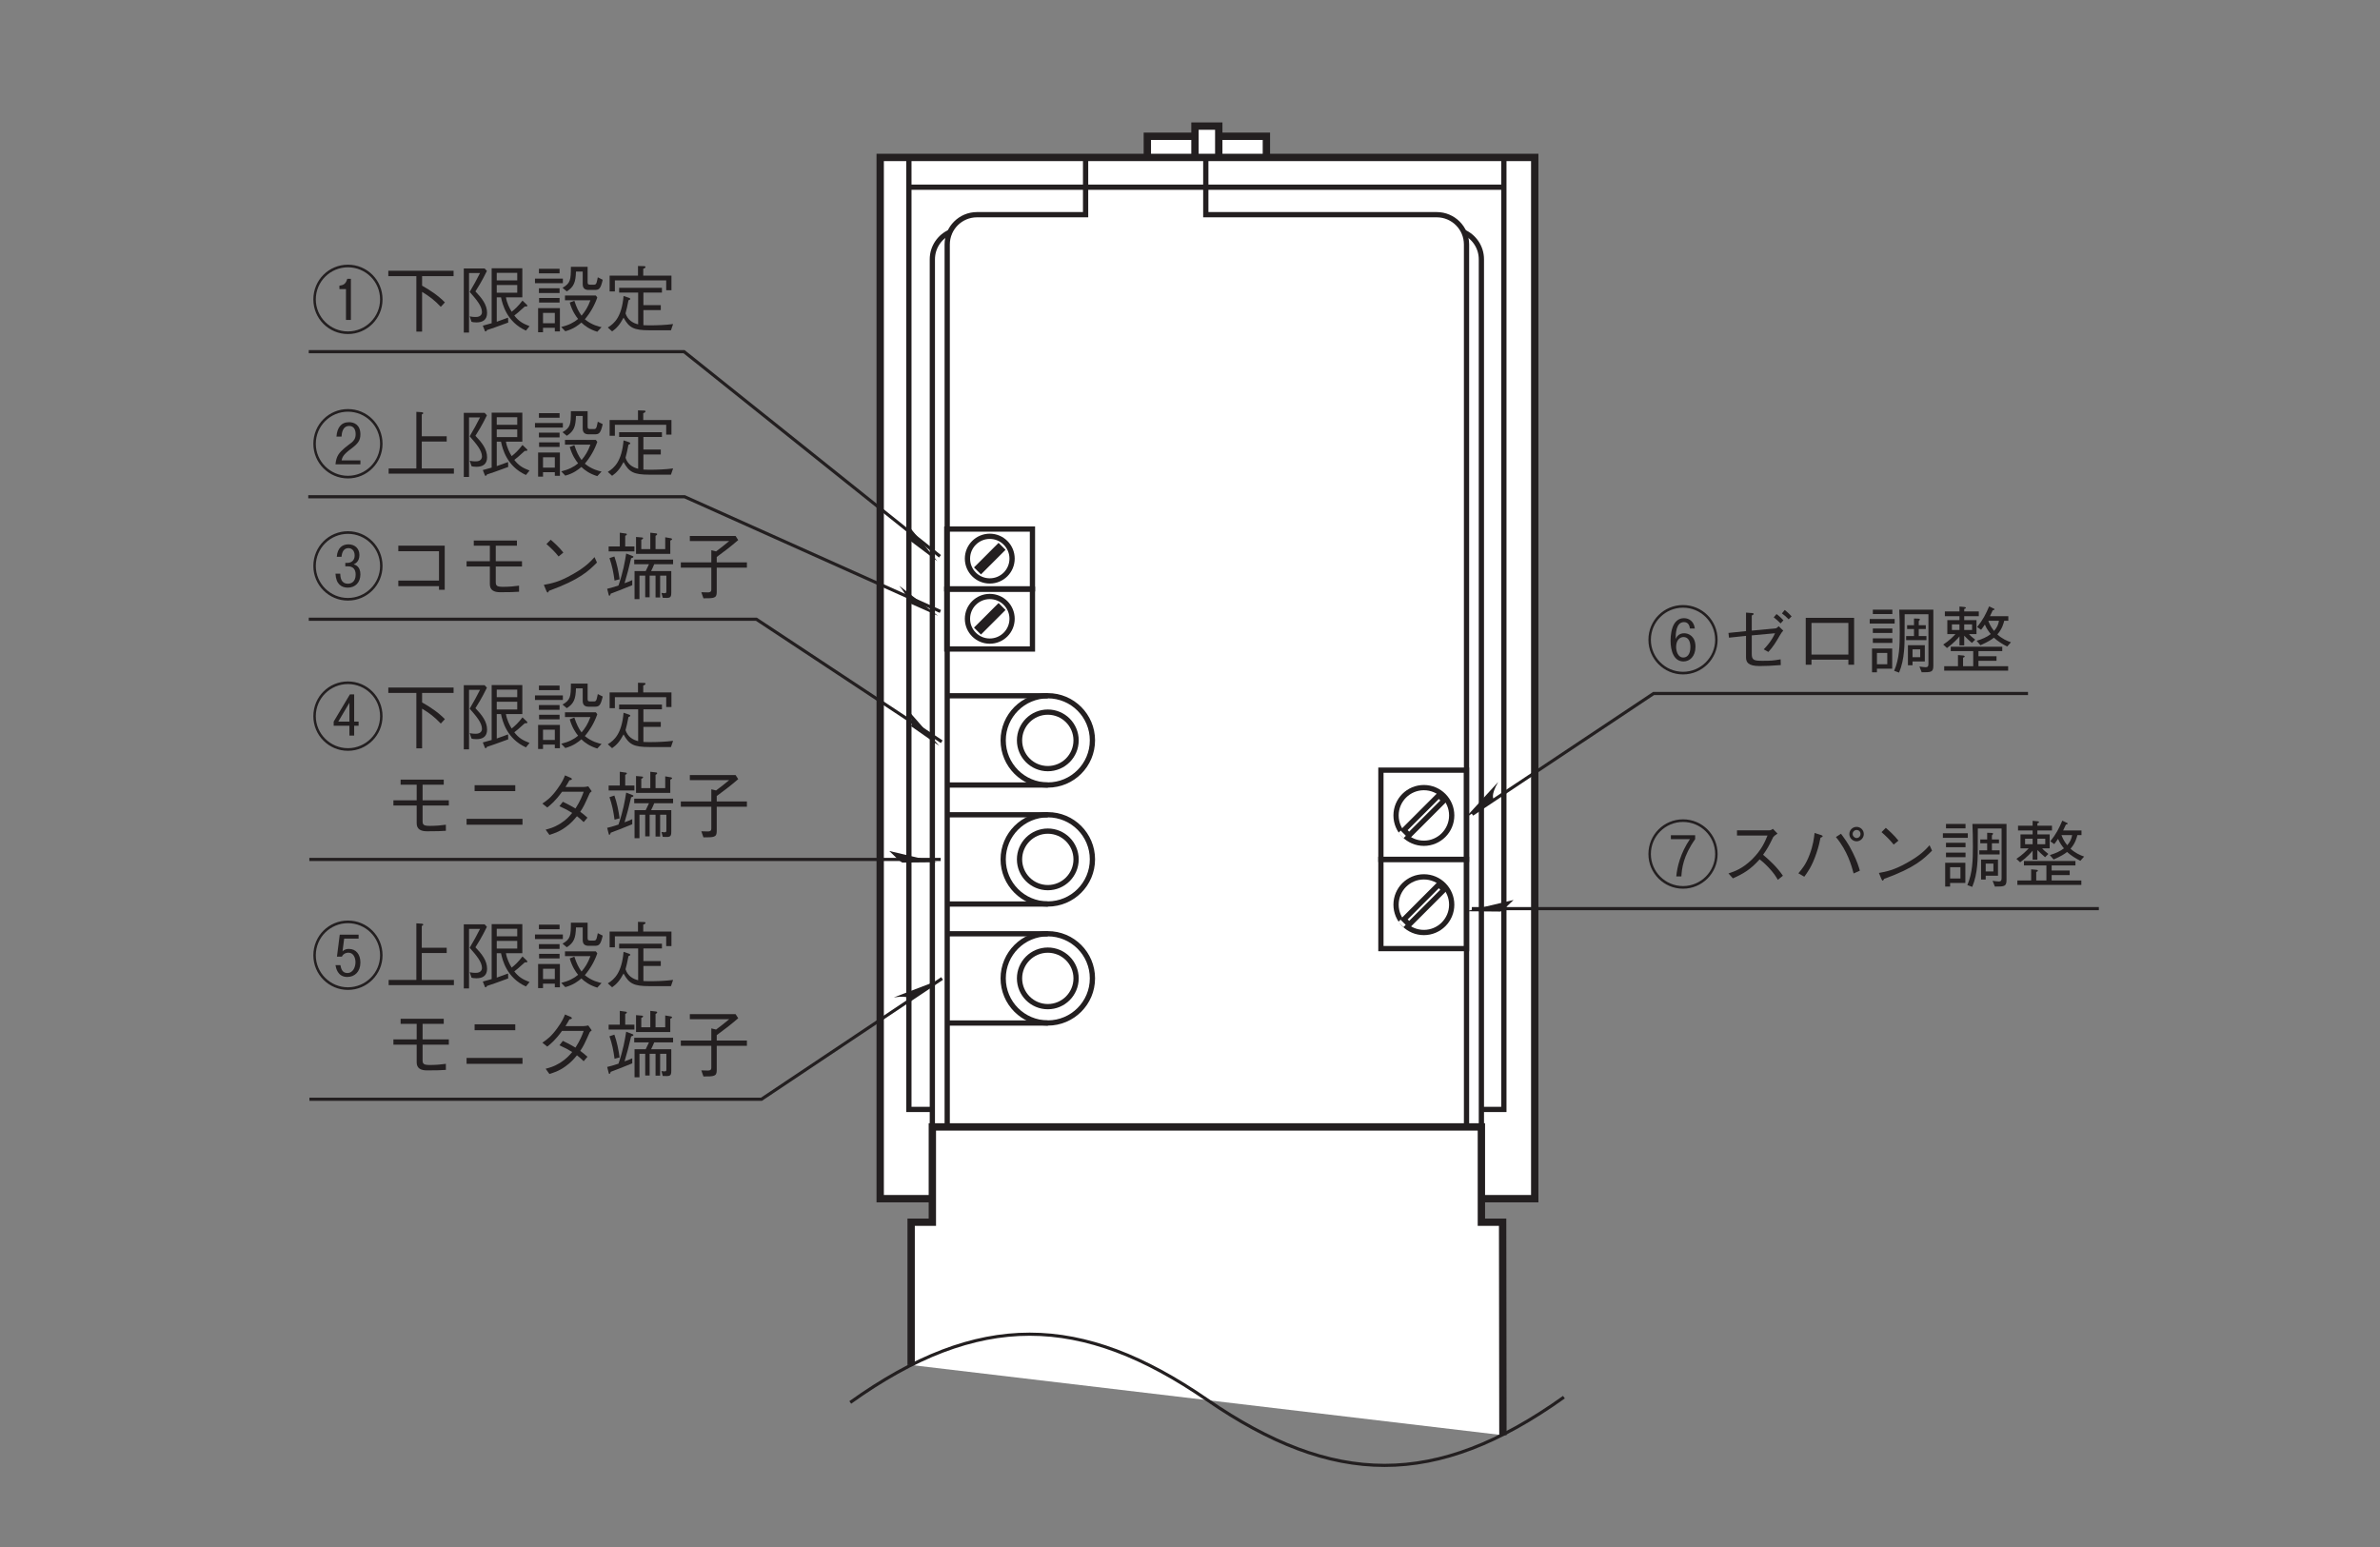 <?xml version="1.0" encoding="UTF-8"?>
<svg xmlns="http://www.w3.org/2000/svg" xmlns:xlink="http://www.w3.org/1999/xlink" width="226.77pt" height="147.4pt" viewBox="0 0 226.77 147.4" version="1.2">
<rect x="0" y="0" width="226.77" height="147.4" fill="#808080" stroke="none"/>
<defs>
<g>
<symbol overflow="visible" id="glyph0-0">
<path style="stroke:none;" d="M 0.703 0.844 L 6.266 0.844 L 6.266 -6.125 L 0.703 -6.125 Z M 3.484 -2.938 L 1.266 -5.781 L 5.703 -5.781 Z M 3.703 -2.641 L 5.922 -5.5 L 5.922 0.203 Z M 1.266 0.484 L 3.484 -2.359 L 5.703 0.484 Z M 1.047 -5.5 L 3.266 -2.641 L 1.047 0.203 Z M 1.047 -5.5 "/>
</symbol>
<symbol overflow="visible" id="glyph0-1">
<path style="stroke:none;" d="M 6.781 -2.641 C 6.781 -4.5 5.297 -5.953 3.484 -5.953 C 1.672 -5.953 0.188 -4.5 0.188 -2.641 C 0.188 -0.828 1.656 0.656 3.484 0.656 C 5.312 0.656 6.781 -0.828 6.781 -2.641 Z M 6.547 -2.641 C 6.547 -0.969 5.172 0.406 3.484 0.406 C 1.797 0.406 0.422 -0.969 0.422 -2.641 C 0.422 -4.359 1.812 -5.703 3.484 -5.703 C 5.156 -5.703 6.547 -4.359 6.547 -2.641 Z M 4.641 -4.062 L 4.641 -4.438 L 2.328 -4.438 L 2.328 -4.062 L 4.141 -4.062 C 3.25 -2.75 2.922 -1.422 2.844 -0.516 L 3.328 -0.516 C 3.375 -1.234 3.484 -2.438 4.641 -4.062 Z M 4.641 -4.062 "/>
</symbol>
<symbol overflow="visible" id="glyph0-2">
<path style="stroke:none;" d="M 5.078 -5.047 C 5 -4.984 4.875 -4.906 4.75 -4.906 L 1.656 -4.906 L 1.656 -4.406 L 4.562 -4.406 C 4.312 -3.797 4 -3.047 3.094 -2.141 C 2.172 -1.25 1.453 -1 0.844 -0.797 L 1.266 -0.328 C 2.219 -0.75 2.938 -1.156 3.812 -2.141 C 4 -2 4.266 -1.781 4.656 -1.375 C 5.156 -0.844 5.359 -0.516 5.547 -0.188 L 6.031 -0.578 C 5.453 -1.422 4.781 -2.031 4.141 -2.578 C 4.516 -3.094 4.703 -3.422 5.109 -4.266 C 5.203 -4.375 5.219 -4.391 5.516 -4.594 Z M 5.078 -5.047 "/>
</symbol>
<symbol overflow="visible" id="glyph0-3">
<path style="stroke:none;" d="M 6.078 -3.859 C 6.453 -3.859 6.766 -4.172 6.766 -4.547 C 6.766 -4.938 6.453 -5.234 6.078 -5.234 C 5.703 -5.234 5.391 -4.938 5.391 -4.547 C 5.391 -4.156 5.719 -3.859 6.078 -3.859 Z M 6.078 -4.172 C 5.891 -4.172 5.703 -4.344 5.703 -4.562 C 5.703 -4.766 5.875 -4.938 6.078 -4.938 C 6.297 -4.938 6.453 -4.781 6.453 -4.562 C 6.453 -4.328 6.281 -4.172 6.078 -4.172 Z M 1.094 -0.484 C 1.359 -0.844 1.828 -1.438 2.266 -2.766 C 2.469 -3.359 2.562 -3.812 2.641 -4.203 C 2.766 -4.25 2.844 -4.281 2.844 -4.344 C 2.844 -4.391 2.797 -4.422 2.703 -4.453 L 2.078 -4.656 C 2.016 -4.141 1.938 -3.484 1.609 -2.609 C 1.25 -1.641 0.875 -1.219 0.531 -0.812 Z M 4.109 -4.266 C 5.219 -2.938 5.609 -1.5 5.797 -0.797 L 6.391 -1.062 C 6.281 -1.438 6.141 -1.922 5.734 -2.75 C 5.297 -3.656 4.922 -4.125 4.594 -4.578 Z M 4.109 -4.266 "/>
</symbol>
<symbol overflow="visible" id="glyph0-4">
<path style="stroke:none;" d="M 3.094 -3.922 C 2.703 -4.438 2.109 -4.953 1.891 -5.141 L 1.484 -4.734 C 1.891 -4.375 2.297 -3.984 2.641 -3.547 Z M 6.062 -3.484 C 5.672 -3.047 5.172 -2.516 3.969 -1.844 C 2.688 -1.109 1.922 -0.969 1.234 -0.844 L 1.469 -0.281 C 1.516 -0.188 1.547 -0.109 1.609 -0.109 C 1.641 -0.109 1.719 -0.266 1.734 -0.281 C 4.672 -1.344 5.516 -2.188 6.297 -2.969 Z M 6.062 -3.484 "/>
</symbol>
<symbol overflow="visible" id="glyph0-5">
<path style="stroke:none;" d="M 6.422 -0.188 L 6.422 -5.516 L 3.172 -5.516 C 3.203 -4.797 3.219 -4.266 3.219 -3.359 C 3.219 -2.109 3.188 -0.828 2.688 0.312 L 3.156 0.484 C 3.422 -0.156 3.562 -0.844 3.625 -1.547 C 3.688 -2.188 3.688 -2.609 3.688 -5.078 L 5.953 -5.078 L 5.953 -0.359 C 5.953 -0.156 5.922 -0.031 5.688 -0.031 C 5.578 -0.031 5.312 -0.062 5.094 -0.094 L 5.312 0.453 C 6.219 0.453 6.422 0.453 6.422 -0.188 Z M 2.516 -5.094 L 2.516 -5.516 L 0.656 -5.516 L 0.656 -5.094 Z M 5.609 -0.578 L 5.609 -2.125 L 4 -2.125 L 4 -0.219 L 4.438 -0.219 L 4.438 -0.578 Z M 5.172 -0.984 L 4.438 -0.984 L 4.438 -1.734 L 5.172 -1.734 Z M 2.5 0.109 L 2.5 -1.812 L 0.578 -1.812 L 0.578 0.453 L 1.047 0.453 L 1.047 0.109 Z M 2.031 -0.312 L 1.047 -0.312 L 1.047 -1.391 L 2.031 -1.391 Z M 5.766 -2.609 L 5.766 -3 L 5.031 -3 L 5.031 -3.672 L 5.703 -3.672 L 5.703 -4.031 L 5.031 -4.031 L 5.031 -4.422 C 5.125 -4.531 5.141 -4.547 5.141 -4.578 C 5.141 -4.625 5.109 -4.641 5.016 -4.656 L 4.578 -4.672 L 4.578 -4.031 L 3.922 -4.031 L 3.922 -3.672 L 4.578 -3.672 L 4.578 -3 L 3.828 -3 L 3.828 -2.609 Z M 2.734 -4.188 L 2.734 -4.625 L 0.359 -4.625 L 0.359 -4.188 Z M 2.516 -3.297 L 2.516 -3.719 L 0.656 -3.719 L 0.656 -3.297 Z M 2.516 -2.344 L 2.516 -2.781 L 0.656 -2.781 L 0.656 -2.344 Z M 2.516 -2.344 "/>
</symbol>
<symbol overflow="visible" id="glyph0-6">
<path style="stroke:none;" d="M 0.75 -1.859 C 1.359 -2.297 1.859 -2.844 1.938 -2.969 L 1.938 -2.109 L 2.391 -2.109 L 2.391 -3.031 C 2.609 -2.797 2.797 -2.641 3.125 -2.344 L 3.438 -2.656 C 3.219 -2.828 3 -3 2.844 -3.188 L 3.562 -3.188 L 3.562 -4.516 L 2.391 -4.516 L 2.391 -4.891 L 3.781 -4.891 L 3.781 -5.344 L 2.391 -5.344 L 2.391 -5.578 C 2.5 -5.609 2.547 -5.641 2.547 -5.688 C 2.547 -5.734 2.516 -5.75 2.422 -5.766 L 1.938 -5.812 L 1.938 -5.344 L 0.547 -5.344 L 0.547 -4.891 L 1.938 -4.891 L 1.938 -4.516 L 0.781 -4.516 L 0.781 -3.188 L 1.562 -3.188 C 1.359 -2.969 0.953 -2.547 0.391 -2.188 Z M 1.938 -3.578 L 1.219 -3.578 L 1.219 -4.109 L 1.938 -4.109 Z M 3.141 -3.578 L 2.391 -3.578 L 2.391 -4.109 L 3.141 -4.109 Z M 1.797 -0.125 L 0.484 -0.125 L 0.484 0.297 L 6.578 0.297 L 6.578 -0.125 L 3.75 -0.125 L 3.75 -0.641 L 5.469 -0.641 L 5.469 -1.078 L 3.75 -1.078 L 3.75 -1.562 L 6.016 -1.562 L 6.016 -1.984 L 1.109 -1.984 L 1.109 -1.562 L 3.25 -1.562 L 3.25 -0.125 L 2.281 -0.125 L 2.281 -0.938 C 2.375 -0.969 2.438 -1 2.438 -1.062 C 2.438 -1.109 2.359 -1.125 2.328 -1.141 L 1.797 -1.188 Z M 4.844 -4.891 C 4.922 -5.062 4.984 -5.203 5.109 -5.453 C 5.156 -5.469 5.281 -5.484 5.281 -5.547 C 5.281 -5.594 5.219 -5.609 5.188 -5.625 L 4.766 -5.828 C 4.453 -5.094 4.188 -4.562 3.625 -3.859 L 4 -3.594 C 4.094 -3.719 4.203 -3.859 4.359 -4.094 C 4.531 -3.672 4.781 -3.359 4.922 -3.188 C 4.562 -2.906 4.094 -2.703 3.578 -2.547 L 3.938 -2.125 C 4.672 -2.453 4.969 -2.641 5.219 -2.844 C 5.594 -2.5 6.031 -2.234 6.484 -2 L 6.844 -2.406 C 6.469 -2.531 5.984 -2.75 5.547 -3.156 C 6.016 -3.672 6.141 -4.219 6.203 -4.453 L 6.594 -4.453 L 6.594 -4.891 Z M 5.703 -4.453 C 5.641 -4.078 5.516 -3.812 5.234 -3.484 C 4.891 -3.906 4.75 -4.281 4.688 -4.453 Z M 5.703 -4.453 "/>
</symbol>
<symbol overflow="visible" id="glyph0-7">
<path style="stroke:none;" d="M 6.781 -2.641 C 6.781 -4.5 5.297 -5.953 3.484 -5.953 C 1.672 -5.953 0.188 -4.5 0.188 -2.641 C 0.188 -0.828 1.656 0.656 3.484 0.656 C 5.312 0.656 6.781 -0.828 6.781 -2.641 Z M 6.547 -2.641 C 6.547 -0.969 5.172 0.406 3.484 0.406 C 1.797 0.406 0.422 -0.969 0.422 -2.641 C 0.422 -4.359 1.812 -5.703 3.484 -5.703 C 5.156 -5.703 6.547 -4.359 6.547 -2.641 Z M 4.672 -1.984 C 4.672 -2.984 4.016 -3.266 3.594 -3.266 C 3.062 -3.266 2.859 -2.891 2.781 -2.719 C 2.781 -3.266 2.828 -4.328 3.578 -4.328 C 3.875 -4.328 4.094 -4.141 4.141 -3.719 L 4.609 -3.719 C 4.531 -4.391 4.062 -4.703 3.578 -4.703 C 3.359 -4.703 2.922 -4.641 2.625 -4.125 C 2.391 -3.719 2.297 -3.094 2.297 -2.562 C 2.297 -1.562 2.625 -0.578 3.531 -0.578 C 4.109 -0.578 4.672 -1.047 4.672 -1.984 Z M 4.188 -1.953 C 4.188 -1.219 3.844 -0.953 3.516 -0.953 C 2.969 -0.953 2.828 -1.609 2.828 -1.969 C 2.828 -2.609 3.188 -2.906 3.531 -2.906 C 4 -2.906 4.188 -2.469 4.188 -1.953 Z M 4.188 -1.953 "/>
</symbol>
<symbol overflow="visible" id="glyph0-8">
<path style="stroke:none;" d="M 3.062 -3.516 L 3.062 -4.953 C 3.234 -5.062 3.25 -5.062 3.25 -5.094 C 3.25 -5.172 3.141 -5.188 3.109 -5.188 L 2.516 -5.234 L 2.516 -3.469 L 0.844 -3.297 L 0.891 -2.844 L 2.516 -3.016 L 2.516 -0.969 C 2.516 -0.516 2.703 -0.141 3.812 -0.141 C 4.297 -0.141 5.109 -0.172 5.828 -0.234 L 5.812 -0.781 C 5.094 -0.656 4.891 -0.641 4.078 -0.641 C 3.281 -0.641 3.062 -0.703 3.062 -1.297 L 3.062 -3.062 L 5.281 -3.266 C 4.938 -2.5 4.406 -1.938 4.203 -1.734 L 4.641 -1.484 C 5.078 -1.938 5.406 -2.484 5.719 -3.031 C 5.922 -3.359 5.938 -3.391 6.062 -3.516 L 5.625 -3.938 C 5.609 -3.906 5.438 -3.75 5.359 -3.734 Z M 5.156 -4.781 C 5.344 -4.641 5.625 -4.391 5.812 -4.203 L 6.078 -4.5 C 5.891 -4.703 5.609 -4.969 5.422 -5.094 Z M 5.938 -5.156 C 6.141 -5.016 6.406 -4.781 6.578 -4.594 L 6.859 -4.875 C 6.734 -5.016 6.484 -5.266 6.203 -5.484 Z M 5.938 -5.156 "/>
</symbol>
<symbol overflow="visible" id="glyph0-9">
<path style="stroke:none;" d="M 5.297 -0.75 L 5.297 -0.266 L 5.844 -0.266 L 5.844 -4.734 L 1.234 -4.734 L 1.234 -0.266 L 1.781 -0.266 L 1.781 -0.75 Z M 5.297 -1.234 L 1.781 -1.234 L 1.781 -4.25 L 5.297 -4.25 Z M 5.297 -1.234 "/>
</symbol>
<symbol overflow="visible" id="glyph0-10">
<path style="stroke:none;" d="M 6.781 -2.641 C 6.781 -4.5 5.297 -5.953 3.484 -5.953 C 1.672 -5.953 0.188 -4.5 0.188 -2.641 C 0.188 -0.828 1.656 0.656 3.484 0.656 C 5.312 0.656 6.781 -0.828 6.781 -2.641 Z M 6.547 -2.641 C 6.547 -0.969 5.172 0.406 3.484 0.406 C 1.797 0.406 0.422 -0.969 0.422 -2.641 C 0.422 -4.359 1.812 -5.703 3.484 -5.703 C 5.156 -5.703 6.547 -4.359 6.547 -2.641 Z M 4.672 -1.844 C 4.672 -2.594 4.203 -2.75 4.031 -2.797 C 4.156 -2.859 4.578 -3.031 4.578 -3.688 C 4.578 -4.312 4.141 -4.703 3.531 -4.703 C 3 -4.703 2.484 -4.406 2.422 -3.516 L 2.875 -3.516 C 2.906 -3.938 3.078 -4.344 3.531 -4.344 C 3.781 -4.344 4.125 -4.172 4.125 -3.641 C 4.125 -3.219 3.859 -2.938 3.438 -2.938 L 3.234 -2.938 L 3.234 -2.609 L 3.484 -2.609 C 3.969 -2.609 4.219 -2.328 4.219 -1.828 C 4.219 -1.109 3.781 -0.953 3.484 -0.953 C 2.797 -0.953 2.766 -1.594 2.75 -1.906 L 2.297 -1.906 C 2.344 -0.906 2.875 -0.578 3.469 -0.578 C 4.172 -0.578 4.672 -1.062 4.672 -1.844 Z M 4.672 -1.844 "/>
</symbol>
<symbol overflow="visible" id="glyph0-11">
<path style="stroke:none;" d="M 5.188 -0.719 L 5.188 -0.375 L 5.734 -0.375 L 5.734 -4.578 L 1.312 -4.578 L 1.312 -4.047 L 5.188 -4.047 L 5.188 -1.25 L 1.312 -1.25 L 1.312 -0.719 Z M 5.188 -0.719 "/>
</symbol>
<symbol overflow="visible" id="glyph0-12">
<path style="stroke:none;" d="M 3.625 -2.594 L 6.125 -2.594 L 6.125 -3.094 L 3.625 -3.094 L 3.625 -4.578 L 5.641 -4.578 L 5.641 -5.062 L 1.531 -5.062 L 1.531 -4.578 L 3.062 -4.578 L 3.062 -3.094 L 0.844 -3.094 L 0.844 -2.594 L 3.062 -2.594 L 3.062 -0.906 C 3.062 -0.328 3.469 -0.141 4.047 -0.141 C 4.984 -0.141 5.375 -0.156 5.844 -0.188 L 5.844 -0.766 C 5.422 -0.703 4.891 -0.656 4.328 -0.656 C 3.703 -0.656 3.625 -0.766 3.625 -1.141 Z M 3.625 -2.594 "/>
</symbol>
<symbol overflow="visible" id="glyph0-13">
<path style="stroke:none;" d="M 6.484 -5.203 C 6.484 -5.25 6.406 -5.266 6.375 -5.281 L 5.828 -5.375 L 5.828 -4.25 L 4.906 -4.25 L 4.906 -5.516 C 4.953 -5.547 5.062 -5.594 5.062 -5.672 C 5.062 -5.719 5 -5.75 4.953 -5.75 L 4.406 -5.812 L 4.406 -4.25 L 3.547 -4.25 L 3.547 -5.141 C 3.641 -5.172 3.719 -5.219 3.719 -5.297 C 3.719 -5.328 3.688 -5.359 3.594 -5.359 L 3.047 -5.406 L 3.047 -3.797 L 6.312 -3.797 L 6.312 -5.062 C 6.391 -5.094 6.484 -5.141 6.484 -5.203 Z M 2.891 -4.031 L 2.891 -4.5 L 2.016 -4.5 L 2.016 -5.516 C 2.109 -5.562 2.172 -5.594 2.172 -5.656 C 2.172 -5.719 2.094 -5.734 2.062 -5.734 L 1.5 -5.812 L 1.5 -4.5 L 0.438 -4.5 L 0.438 -4.031 Z M 6.578 -2.812 L 6.578 -3.25 L 2.875 -3.25 L 2.875 -2.812 L 4.281 -2.812 C 4.219 -2.672 4.141 -2.5 3.969 -2.156 L 2.906 -2.156 L 2.906 0.516 L 3.375 0.516 L 3.375 -1.719 L 3.922 -1.719 L 3.922 0.344 L 4.344 0.344 L 4.344 -1.719 L 4.906 -1.719 L 4.906 0.359 L 5.344 0.359 L 5.344 -1.719 L 5.938 -1.719 L 5.938 -0.297 C 5.938 -0.109 5.938 -0.047 5.766 -0.047 C 5.672 -0.047 5.562 -0.062 5.469 -0.078 L 5.594 0.391 C 6.266 0.422 6.406 0.422 6.406 -0.094 L 6.406 -2.156 L 4.484 -2.156 C 4.594 -2.391 4.672 -2.531 4.781 -2.812 Z M 1.484 -1.375 C 1.375 -2.125 1.234 -2.844 0.984 -3.547 L 0.516 -3.391 C 0.766 -2.672 0.891 -2.062 1 -1.25 Z M 2.797 -3.516 C 2.797 -3.562 2.75 -3.578 2.672 -3.609 L 2.109 -3.828 C 1.984 -3.031 1.828 -2.109 1.375 -0.781 C 0.75 -0.578 0.578 -0.531 0.297 -0.469 L 0.438 0.078 C 0.453 0.188 0.484 0.188 0.516 0.188 C 0.594 0.188 0.625 0.047 0.625 0 C 1.156 -0.203 1.672 -0.391 2.688 -0.812 L 2.688 -1.297 C 2.422 -1.172 2.266 -1.109 1.953 -1 C 2.172 -1.734 2.375 -2.484 2.578 -3.375 C 2.734 -3.422 2.797 -3.453 2.797 -3.516 Z M 2.797 -3.516 "/>
</symbol>
<symbol overflow="visible" id="glyph0-14">
<path style="stroke:none;" d="M 1.203 -5.016 L 4.953 -5.016 C 4.516 -4.656 4.188 -4.391 3.703 -4.031 L 3.25 -4.141 L 3.25 -2.984 L 0.344 -2.984 L 0.344 -2.484 L 3.25 -2.484 L 3.25 -0.453 C 3.25 -0.281 3.25 -0.125 2.906 -0.125 C 2.906 -0.125 2.328 -0.141 2.297 -0.141 L 2.5 0.438 C 3.5 0.438 3.766 0.438 3.766 -0.156 L 3.766 -2.484 L 6.641 -2.484 L 6.641 -2.984 L 3.766 -2.984 L 3.766 -3.5 C 4.422 -3.984 5.016 -4.422 5.812 -5.109 L 5.562 -5.5 L 1.203 -5.5 Z M 1.203 -5.016 "/>
</symbol>
<symbol overflow="visible" id="glyph0-15">
<path style="stroke:none;" d="M 6.781 -2.641 C 6.781 -4.5 5.297 -5.953 3.484 -5.953 C 1.672 -5.953 0.188 -4.5 0.188 -2.641 C 0.188 -0.828 1.656 0.656 3.484 0.656 C 5.312 0.656 6.781 -0.828 6.781 -2.641 Z M 6.547 -2.641 C 6.547 -0.969 5.172 0.406 3.484 0.406 C 1.797 0.406 0.422 -0.969 0.422 -2.641 C 0.422 -4.359 1.812 -5.703 3.484 -5.703 C 5.156 -5.703 6.547 -4.359 6.547 -2.641 Z M 4.672 -0.688 L 4.672 -1.062 L 2.875 -1.062 C 2.953 -1.359 3.016 -1.609 3.812 -2.188 C 4.453 -2.672 4.672 -2.969 4.672 -3.547 C 4.672 -4.5 4.016 -4.703 3.594 -4.703 C 2.812 -4.703 2.453 -4.156 2.391 -3.328 L 2.875 -3.328 C 2.891 -3.578 2.938 -4.344 3.609 -4.344 C 3.906 -4.344 4.219 -4.156 4.219 -3.562 C 4.219 -3.141 4.047 -2.953 3.859 -2.781 C 3.766 -2.703 3.25 -2.328 3.156 -2.234 C 2.656 -1.797 2.375 -1.5 2.297 -0.688 Z M 4.672 -0.688 "/>
</symbol>
<symbol overflow="visible" id="glyph0-16">
<path style="stroke:none;" d="M 6.609 0.203 L 6.609 -0.297 L 3.547 -0.297 L 3.547 -2.859 L 5.922 -2.859 L 5.922 -3.359 L 3.547 -3.359 L 3.547 -5.438 C 3.641 -5.484 3.688 -5.516 3.688 -5.562 C 3.688 -5.625 3.594 -5.656 3.547 -5.656 L 3.031 -5.688 L 3.031 -0.297 L 0.391 -0.297 L 0.391 0.203 Z M 6.609 0.203 "/>
</symbol>
<symbol overflow="visible" id="glyph0-17">
<path style="stroke:none;" d="M 6.844 -0.094 C 6.141 -0.359 5.781 -0.609 5.391 -1.109 C 5.562 -1.234 5.812 -1.438 6.391 -1.969 C 6.469 -1.969 6.641 -1.953 6.641 -2.047 C 6.641 -2.078 6.594 -2.125 6.578 -2.141 L 6.172 -2.531 C 5.75 -1.984 5.438 -1.703 5.141 -1.469 C 4.938 -1.797 4.688 -2.281 4.594 -2.844 L 6.156 -2.844 L 6.156 -5.609 L 3.234 -5.609 L 3.234 -0.375 C 2.922 -0.281 2.703 -0.219 2.391 -0.141 L 2.578 0.328 C 2.578 0.359 2.609 0.406 2.656 0.406 C 2.734 0.406 2.766 0.328 2.781 0.281 C 3.172 0.156 3.766 -0.047 4.812 -0.438 L 4.797 -0.906 C 4.297 -0.719 4.125 -0.656 3.719 -0.516 L 3.719 -2.844 L 4.125 -2.844 C 4.266 -2.172 4.672 -0.5 6.5 0.328 Z M 5.672 -4.453 L 3.719 -4.453 L 3.719 -5.172 L 5.672 -5.172 Z M 5.672 -3.281 L 3.719 -3.281 L 3.719 -4.016 L 5.672 -4.016 Z M 2.797 -1.359 C 2.797 -2.141 2.297 -2.766 1.688 -3.406 C 1.922 -3.781 2.297 -4.359 2.781 -5.359 L 2.562 -5.594 L 0.578 -5.594 L 0.578 0.516 L 1.078 0.516 L 1.078 -5.156 L 2.125 -5.156 C 1.828 -4.562 1.547 -4.047 1.141 -3.359 C 1.781 -2.625 2.312 -2.016 2.312 -1.422 C 2.312 -1.359 2.281 -0.969 1.734 -0.969 C 1.594 -0.969 1.406 -0.969 1.141 -1.031 L 1.312 -0.516 C 1.375 -0.484 1.516 -0.453 1.781 -0.453 C 2.391 -0.453 2.797 -0.703 2.797 -1.359 Z M 2.797 -1.359 "/>
</symbol>
<symbol overflow="visible" id="glyph0-18">
<path style="stroke:none;" d="M 1.156 0.062 L 2.281 0.062 L 2.281 0.406 L 2.766 0.406 L 2.766 -1.812 L 0.688 -1.812 L 0.688 0.484 L 1.156 0.484 Z M 2.281 -0.375 L 1.156 -0.375 L 1.156 -1.359 L 2.281 -1.359 Z M 2.734 -5.125 L 2.734 -5.562 L 0.766 -5.562 L 0.766 -5.125 Z M 0.391 -4.188 L 3.047 -4.188 L 3.047 -4.625 L 0.391 -4.625 Z M 0.766 -3.25 L 2.734 -3.25 L 2.734 -3.703 L 0.766 -3.703 Z M 0.781 -2.344 L 2.734 -2.344 L 2.734 -2.781 L 0.781 -2.781 Z M 3.25 -2.562 L 5.672 -2.562 C 5.438 -1.906 5.156 -1.484 4.828 -1.094 C 4.547 -1.484 4.375 -1.812 4.141 -2.516 L 3.703 -2.344 C 3.922 -1.562 4.281 -1.047 4.5 -0.781 C 4.109 -0.453 3.609 -0.188 2.891 -0.016 L 3.281 0.391 C 4.078 0.172 4.516 -0.188 4.812 -0.438 C 5.125 -0.125 5.609 0.219 6.328 0.438 L 6.734 0 C 6.531 -0.031 5.766 -0.219 5.141 -0.75 C 5.656 -1.359 6.062 -2.062 6.328 -2.828 L 6.188 -3.016 L 3.25 -3.016 Z M 6.375 -4.75 C 6.359 -4.672 6.312 -4.422 6.266 -4.266 C 6.234 -4.156 6.172 -4.047 6.047 -4.047 L 5.656 -4.047 C 5.453 -4.047 5.406 -4.094 5.406 -4.297 L 5.406 -5.75 L 3.812 -5.75 C 3.812 -4.484 3.766 -4.188 3.016 -3.75 L 3.422 -3.406 C 4.109 -3.844 4.266 -4.297 4.297 -5.297 L 4.938 -5.297 L 4.938 -4.094 C 4.938 -3.656 5.203 -3.547 5.5 -3.547 L 6.078 -3.547 C 6.484 -3.547 6.641 -3.625 6.844 -4.516 Z M 6.375 -4.75 "/>
</symbol>
<symbol overflow="visible" id="glyph0-19">
<path style="stroke:none;" d="M 6.422 -3.516 L 6.422 -4.906 L 3.734 -4.906 L 3.734 -5.562 C 3.812 -5.594 3.953 -5.641 3.953 -5.734 C 3.953 -5.797 3.875 -5.812 3.812 -5.812 L 3.234 -5.828 L 3.234 -4.906 L 0.531 -4.906 L 0.531 -3.406 L 1.031 -3.406 L 1.031 -4.453 L 5.922 -4.453 L 5.922 -3.516 Z M 6.578 -0.297 C 5.906 -0.203 5.031 -0.172 4.328 -0.172 C 4 -0.172 3.859 -0.188 3.75 -0.188 L 3.75 -1.625 L 5.406 -1.625 L 5.406 -2.094 L 3.75 -2.094 L 3.75 -3.297 L 5.516 -3.297 L 5.516 -3.75 L 1.438 -3.75 L 1.438 -3.297 L 3.25 -3.297 L 3.25 -0.266 C 2.734 -0.391 2.25 -0.688 2.047 -1.312 C 2.141 -1.688 2.234 -2.047 2.328 -2.562 C 2.406 -2.594 2.5 -2.625 2.5 -2.688 C 2.5 -2.734 2.438 -2.781 2.375 -2.797 L 1.859 -2.969 C 1.688 -1 1 -0.359 0.359 0.031 L 0.766 0.406 C 1.172 0.125 1.5 -0.219 1.859 -0.906 C 2.391 0.062 2.828 0.297 4.328 0.297 L 6.375 0.297 Z M 6.578 -0.297 "/>
</symbol>
<symbol overflow="visible" id="glyph0-20">
<path style="stroke:none;" d="M 6.781 -2.641 C 6.781 -4.5 5.297 -5.953 3.484 -5.953 C 1.672 -5.953 0.188 -4.5 0.188 -2.641 C 0.188 -0.828 1.656 0.656 3.484 0.656 C 5.312 0.656 6.781 -0.828 6.781 -2.641 Z M 6.547 -2.641 C 6.547 -0.969 5.172 0.406 3.484 0.406 C 1.797 0.406 0.422 -0.969 0.422 -2.641 C 0.422 -4.359 1.812 -5.703 3.484 -5.703 C 5.156 -5.703 6.547 -4.359 6.547 -2.641 Z M 3.766 -0.688 L 3.766 -4.609 L 3.422 -4.609 C 3.266 -4.047 2.984 -4 2.672 -3.953 L 2.672 -3.625 L 3.297 -3.625 L 3.297 -0.688 Z M 3.766 -0.688 "/>
</symbol>
<symbol overflow="visible" id="glyph0-21">
<path style="stroke:none;" d="M 6.578 -4.859 L 6.578 -5.375 L 0.359 -5.375 L 0.359 -4.859 L 3.031 -4.859 L 3.031 0.422 L 3.578 0.422 L 3.578 -3.359 C 4.297 -2.922 4.75 -2.578 5.359 -1.938 L 5.75 -2.359 C 5.125 -3 4.359 -3.516 3.578 -3.953 L 3.578 -4.859 Z M 6.578 -4.859 "/>
</symbol>
<symbol overflow="visible" id="glyph0-22">
<path style="stroke:none;" d="M 6.781 -2.641 C 6.781 -4.5 5.297 -5.953 3.484 -5.953 C 1.672 -5.953 0.188 -4.5 0.188 -2.641 C 0.188 -0.828 1.656 0.656 3.484 0.656 C 5.312 0.656 6.781 -0.828 6.781 -2.641 Z M 6.547 -2.641 C 6.547 -0.969 5.172 0.406 3.484 0.406 C 1.797 0.406 0.422 -0.969 0.422 -2.641 C 0.422 -4.359 1.812 -5.703 3.484 -5.703 C 5.156 -5.703 6.547 -4.359 6.547 -2.641 Z M 4.672 -1.953 C 4.672 -2.734 4.25 -3.25 3.578 -3.25 C 3.188 -3.25 3.031 -3.078 2.969 -3.016 L 3.125 -4.234 L 4.5 -4.234 L 4.5 -4.609 L 2.703 -4.609 L 2.438 -2.516 L 2.906 -2.516 C 3.094 -2.891 3.469 -2.891 3.531 -2.891 C 4 -2.891 4.203 -2.422 4.203 -1.984 C 4.203 -1.562 4 -0.953 3.422 -0.953 C 2.938 -0.953 2.828 -1.375 2.766 -1.703 L 2.297 -1.703 C 2.344 -1.438 2.5 -0.578 3.422 -0.578 C 4.125 -0.578 4.672 -1.078 4.672 -1.953 Z M 4.672 -1.953 "/>
</symbol>
<symbol overflow="visible" id="glyph0-23">
<path style="stroke:none;" d=""/>
</symbol>
<symbol overflow="visible" id="glyph0-24">
<path style="stroke:none;" d="M 5.484 -3.969 L 5.484 -4.531 L 1.609 -4.531 L 1.609 -3.969 Z M 0.844 -0.766 L 6.172 -0.766 L 6.172 -1.328 L 0.844 -1.328 Z M 0.844 -0.766 "/>
</symbol>
<symbol overflow="visible" id="glyph0-25">
<path style="stroke:none;" d="M 5.469 -4.422 C 5.344 -4.391 5.125 -4.359 5.016 -4.359 L 3.297 -4.359 C 3.547 -4.766 3.562 -4.797 3.672 -5 C 3.734 -5.016 3.906 -5.031 3.906 -5.109 C 3.906 -5.141 3.875 -5.203 3.797 -5.234 L 3.25 -5.469 C 3.156 -5.219 3 -4.828 2.531 -4.188 C 1.938 -3.359 1.531 -3.078 1.094 -2.781 L 1.562 -2.406 C 1.875 -2.656 2.328 -3.016 2.969 -3.906 L 5.031 -3.906 C 4.906 -3.547 4.719 -3.047 4.25 -2.312 C 4.047 -2.422 3.703 -2.641 3.047 -2.953 L 2.719 -2.531 C 3.281 -2.281 3.562 -2.125 3.938 -1.891 C 3.672 -1.578 3.359 -1.219 2.781 -0.859 C 2.188 -0.5 1.766 -0.391 1.406 -0.297 L 1.766 0.203 C 2.188 0.062 2.656 -0.062 3.281 -0.516 C 3.844 -0.906 4.141 -1.281 4.391 -1.578 C 4.578 -1.438 4.719 -1.312 5.031 -1.016 L 5.391 -1.438 C 5.156 -1.656 4.938 -1.828 4.703 -2 C 5 -2.438 5.094 -2.625 5.609 -3.781 C 5.656 -3.828 5.672 -3.859 5.797 -3.953 Z M 5.469 -4.422 "/>
</symbol>
<symbol overflow="visible" id="glyph0-26">
<path style="stroke:none;" d="M 6.781 -2.641 C 6.781 -4.5 5.297 -5.953 3.484 -5.953 C 1.672 -5.953 0.188 -4.5 0.188 -2.641 C 0.188 -0.828 1.656 0.656 3.484 0.656 C 5.312 0.656 6.781 -0.828 6.781 -2.641 Z M 6.547 -2.641 C 6.547 -0.969 5.172 0.406 3.484 0.406 C 1.797 0.406 0.422 -0.969 0.422 -2.641 C 0.422 -4.359 1.812 -5.703 3.484 -5.703 C 5.156 -5.703 6.547 -4.359 6.547 -2.641 Z M 4.5 -1.734 L 4.5 -2.125 L 4.078 -2.125 L 4.078 -4.719 L 3.672 -4.719 L 2.125 -2.125 L 2.125 -1.734 L 3.625 -1.734 L 3.625 -0.797 L 4.078 -0.797 L 4.078 -1.734 Z M 3.625 -2.125 L 2.562 -2.125 L 3.625 -3.922 Z M 3.625 -2.125 "/>
</symbol>
</g>
</defs>
<g id="surface1">
<path style="fill-rule:nonzero;fill:rgb(100%,100%,100%);fill-opacity:1;stroke-width:7;stroke-linecap:butt;stroke-linejoin:miter;stroke:rgb(13.73%,12.16%,12.549%);stroke-opacity:1;stroke-miterlimit:4;" d="M 1089.756 385.76 L 1203.184 385.76 L 1203.184 1338.176 L 1089.756 1338.176 Z M 1089.756 385.76 " transform="matrix(0.1,0,0,-0.1,0.345,146.802)"/>
<path style="fill-rule:nonzero;fill:rgb(100%,100%,100%);fill-opacity:1;stroke-width:7;stroke-linecap:butt;stroke-linejoin:miter;stroke:rgb(13.73%,12.16%,12.549%);stroke-opacity:1;stroke-miterlimit:4;" d="M 1135.135 384.074 L 1157.805 384.074 L 1157.805 1347.864 L 1135.135 1347.864 Z M 1135.135 384.074 " transform="matrix(0.1,0,0,-0.1,0.345,146.802)"/>
<path style="fill-rule:nonzero;fill:rgb(100%,100%,100%);fill-opacity:1;stroke-width:7;stroke-linecap:butt;stroke-linejoin:miter;stroke:rgb(13.73%,12.16%,12.549%);stroke-opacity:1;stroke-miterlimit:4;" d="M 835.208 325.908 L 1458.869 325.908 L 1458.869 1318.016 L 835.208 1318.016 Z M 835.208 325.908 " transform="matrix(0.1,0,0,-0.1,0.345,146.802)"/>
<path style="fill:none;stroke-width:5;stroke-linecap:butt;stroke-linejoin:miter;stroke:rgb(13.73%,12.16%,12.549%);stroke-opacity:1;stroke-miterlimit:4;" d="M 862.545 1318.016 L 862.545 410.94 L 885.451 410.94 " transform="matrix(0.1,0,0,-0.1,0.345,146.802)"/>
<path style="fill:none;stroke-width:5;stroke-linecap:butt;stroke-linejoin:miter;stroke:rgb(13.73%,12.16%,12.549%);stroke-opacity:1;stroke-miterlimit:4;" d="M 1408.273 410.94 L 1429.453 410.94 L 1429.453 1318.016 " transform="matrix(0.1,0,0,-0.1,0.345,146.802)"/>
<path style="fill:none;stroke-width:5;stroke-linecap:butt;stroke-linejoin:miter;stroke:rgb(13.73%,12.16%,12.549%);stroke-opacity:1;stroke-miterlimit:4;" d="M 899.061 394.271 L 899.061 1235.102 C 899.061 1250.751 911.768 1263.459 927.418 1263.459 L 1030.923 1263.459 L 1030.923 1318.016 " transform="matrix(0.1,0,0,-0.1,0.345,146.802)"/>
<path style="fill:none;stroke-width:5;stroke-linecap:butt;stroke-linejoin:miter;stroke:rgb(13.73%,12.16%,12.549%);stroke-opacity:1;stroke-miterlimit:4;" d="M 1393.879 394.271 L 1393.879 1235.102 C 1393.879 1250.751 1381.171 1263.459 1365.522 1263.459 L 1145.45 1263.459 L 1145.45 1318.016 " transform="matrix(0.1,0,0,-0.1,0.345,146.802)"/>
<path style="fill:none;stroke-width:5;stroke-linecap:butt;stroke-linejoin:miter;stroke:rgb(13.73%,12.16%,12.549%);stroke-opacity:1;stroke-miterlimit:4;" d="M 884.902 380.112 L 884.902 1220.943 C 884.902 1232.67 892.04 1242.75 902.198 1247.064 " transform="matrix(0.1,0,0,-0.1,0.345,146.802)"/>
<path style="fill:none;stroke-width:5;stroke-linecap:butt;stroke-linejoin:miter;stroke:rgb(13.73%,12.16%,12.549%);stroke-opacity:1;stroke-miterlimit:4;" d="M 1408.038 380.112 L 1408.038 1220.943 C 1408.038 1232.67 1400.9 1242.75 1390.741 1247.064 " transform="matrix(0.1,0,0,-0.1,0.345,146.802)"/>
<path style="fill-rule:nonzero;fill:rgb(100%,100%,100%);fill-opacity:1;stroke-width:7;stroke-linecap:butt;stroke-linejoin:miter;stroke:rgb(13.73%,12.16%,12.549%);stroke-opacity:1;stroke-miterlimit:4;" d="M 1428.551 100.541 L 1428.276 303.473 L 1408.038 303.473 L 1408.038 394.271 L 884.902 394.271 L 884.902 303.473 L 864.703 303.473 L 864.703 167.414 " transform="matrix(0.1,0,0,-0.1,0.345,146.802)"/>
<path style="fill:none;stroke-width:5;stroke-linecap:butt;stroke-linejoin:miter;stroke:rgb(13.73%,12.16%,12.549%);stroke-opacity:1;stroke-miterlimit:4;" d="M 1429.453 1289.659 L 862.545 1289.659 " transform="matrix(0.1,0,0,-0.1,0.345,146.802)"/>
<path style="fill:none;stroke-width:3;stroke-linecap:butt;stroke-linejoin:miter;stroke:rgb(13.73%,12.16%,12.549%);stroke-opacity:1;stroke-miterlimit:4;" d="M 806.694 131.762 C 929.183 219.265 1026.687 216.794 1146.705 134.272 C 1266.684 51.789 1364.189 49.279 1486.677 136.782 " transform="matrix(0.1,0,0,-0.1,0.345,146.802)"/>
<path style=" stroke:none;fill-rule:nonzero;fill:rgb(13.73%,12.16%,12.549%);fill-opacity:1;" d="M 139.68 86.824 L 144.215 85.75 C 143.031 86.93 142.953 86.855 142.953 86.855 "/>
<g style="fill:rgb(13.73%,12.16%,12.549%);fill-opacity:1;">
  <use xlink:href="#glyph0-1" x="156.876" y="84.02"/>
  <use xlink:href="#glyph0-2" x="163.848" y="84.02"/>
  <use xlink:href="#glyph0-3" x="170.819" y="84.02"/>
  <use xlink:href="#glyph0-4" x="177.791" y="84.02"/>
  <use xlink:href="#glyph0-5" x="184.762" y="84.02"/>
  <use xlink:href="#glyph0-6" x="191.734" y="84.02"/>
</g>
<path style=" stroke:none;fill-rule:nonzero;fill:rgb(13.73%,12.16%,12.549%);fill-opacity:1;" d="M 139.598 77.945 L 142.746 74.512 C 141.98 75.84 142.324 76.133 142.324 76.133 L 139.598 77.945 "/>
<path style="fill:none;stroke-width:3;stroke-linecap:butt;stroke-linejoin:miter;stroke:rgb(13.73%,12.16%,12.549%);stroke-opacity:1;stroke-miterlimit:4;" d="M 1928.861 807.234 L 1572.102 807.234 L 1399.331 692.119 " transform="matrix(0.1,0,0,-0.1,0.345,146.802)"/>
<g style="fill:rgb(13.73%,12.16%,12.549%);fill-opacity:1;">
  <use xlink:href="#glyph0-7" x="156.876" y="63.603"/>
  <use xlink:href="#glyph0-8" x="163.848" y="63.603"/>
  <use xlink:href="#glyph0-9" x="170.819" y="63.603"/>
  <use xlink:href="#glyph0-5" x="177.791" y="63.603"/>
  <use xlink:href="#glyph0-6" x="184.762" y="63.603"/>
</g>
<path style="fill:none;stroke-width:5;stroke-linecap:butt;stroke-linejoin:miter;stroke:rgb(13.73%,12.16%,12.549%);stroke-opacity:1;stroke-miterlimit:4;" d="M 1312.298 564.179 L 1393.879 564.179 L 1393.879 649.211 L 1312.298 649.211 Z M 1312.298 564.179 " transform="matrix(0.1,0,0,-0.1,0.345,146.802)"/>
<path style="fill:none;stroke-width:5;stroke-linecap:butt;stroke-linejoin:miter;stroke:rgb(13.73%,12.16%,12.549%);stroke-opacity:1;stroke-miterlimit:4;" d="M 1312.298 649.172 L 1393.879 649.172 L 1393.879 734.204 L 1312.298 734.204 Z M 1312.298 649.172 " transform="matrix(0.1,0,0,-0.1,0.345,146.802)"/>
<path style=" stroke:none;fill-rule:nonzero;fill:rgb(100%,100%,100%);fill-opacity:1;" d="M 135.121 80.617 C 136.578 80.617 137.762 79.434 137.762 77.977 C 137.762 76.516 136.578 75.336 135.121 75.336 C 133.66 75.336 132.48 76.516 132.48 77.977 C 132.48 79.434 133.66 80.617 135.121 80.617 "/>
<path style="fill:none;stroke-width:5;stroke-linecap:butt;stroke-linejoin:miter;stroke:rgb(13.73%,12.16%,12.549%);stroke-opacity:1;stroke-miterlimit:4;" d="M 1353.246 664.547 C 1367.875 664.547 1379.759 676.431 1379.759 691.06 C 1379.759 705.729 1367.875 717.574 1353.246 717.574 C 1338.577 717.574 1326.732 705.729 1326.732 691.06 C 1326.732 676.431 1338.577 664.547 1353.246 664.547 Z M 1353.246 664.547 " transform="matrix(0.1,0,0,-0.1,0.345,146.802)"/>
<path style=" stroke:none;fill-rule:nonzero;fill:rgb(100%,100%,100%);fill-opacity:1;" d="M 133.723 79.867 L 137.031 76.559 L 136.539 76.062 L 133.23 79.371 L 133.723 79.867 "/>
<path style="fill:none;stroke-width:5;stroke-linecap:butt;stroke-linejoin:miter;stroke:rgb(13.73%,12.16%,12.549%);stroke-opacity:1;stroke-miterlimit:4;" d="M 1339.204 672.077 L 1372.425 705.298 L 1367.483 710.279 L 1334.263 677.058 Z M 1339.204 672.077 " transform="matrix(0.1,0,0,-0.1,0.345,146.802)"/>
<path style=" stroke:none;fill-rule:nonzero;fill:rgb(100%,100%,100%);fill-opacity:1;" d="M 135.121 89.086 C 136.578 89.086 137.762 87.902 137.762 86.445 C 137.762 84.988 136.578 83.805 135.121 83.805 C 133.66 83.805 132.48 84.988 132.48 86.445 C 132.48 87.902 133.66 89.086 135.121 89.086 "/>
<path style="fill:none;stroke-width:5;stroke-linecap:butt;stroke-linejoin:miter;stroke:rgb(13.73%,12.16%,12.549%);stroke-opacity:1;stroke-miterlimit:4;" d="M 1353.246 579.514 C 1367.875 579.514 1379.759 591.398 1379.759 606.028 C 1379.759 620.658 1367.875 632.542 1353.246 632.542 C 1338.577 632.542 1326.732 620.658 1326.732 606.028 C 1326.732 591.398 1338.577 579.514 1353.246 579.514 Z M 1353.246 579.514 " transform="matrix(0.1,0,0,-0.1,0.345,146.802)"/>
<path style=" stroke:none;fill-rule:nonzero;fill:rgb(100%,100%,100%);fill-opacity:1;" d="M 133.723 88.336 L 137.031 85.027 L 136.539 84.531 L 133.23 87.844 L 133.723 88.336 "/>
<path style="fill:none;stroke-width:5;stroke-linecap:butt;stroke-linejoin:miter;stroke:rgb(13.73%,12.16%,12.549%);stroke-opacity:1;stroke-miterlimit:4;" d="M 1339.204 587.045 L 1372.425 620.265 L 1367.483 625.247 L 1334.263 591.987 Z M 1339.204 587.045 " transform="matrix(0.1,0,0,-0.1,0.345,146.802)"/>
<path style="fill:none;stroke-width:5;stroke-linecap:butt;stroke-linejoin:miter;stroke:rgb(13.73%,12.16%,12.549%);stroke-opacity:1;stroke-miterlimit:4;" d="M 898.668 906.975 L 980.288 906.975 L 980.288 963.924 L 898.668 963.924 Z M 898.668 906.975 " transform="matrix(0.1,0,0,-0.1,0.345,146.802)"/>
<path style="fill:none;stroke-width:5;stroke-linecap:butt;stroke-linejoin:miter;stroke:rgb(13.73%,12.16%,12.549%);stroke-opacity:1;stroke-miterlimit:4;" d="M 939.616 914.505 C 951.382 914.505 960.874 923.997 960.874 935.763 C 960.874 947.491 951.382 957.021 939.616 957.021 C 927.888 957.021 918.358 947.491 918.358 935.763 C 918.358 923.997 927.888 914.505 939.616 914.505 Z M 939.616 914.505 " transform="matrix(0.1,0,0,-0.1,0.345,146.802)"/>
<path style="fill:none;stroke-width:5;stroke-linecap:butt;stroke-linejoin:miter;stroke:rgb(13.73%,12.16%,12.549%);stroke-opacity:1;stroke-miterlimit:4;" d="M 951.108 944.157 L 948.009 947.255 L 928.124 927.37 L 931.222 924.271 Z M 951.108 944.157 " transform="matrix(0.1,0,0,-0.1,0.345,146.802)"/>
<path style="fill:none;stroke-width:5;stroke-linecap:butt;stroke-linejoin:miter;stroke:rgb(13.73%,12.16%,12.549%);stroke-opacity:1;stroke-miterlimit:4;" d="M 898.668 805.077 L 994.918 805.077 " transform="matrix(0.1,0,0,-0.1,0.345,146.802)"/>
<path style="fill:none;stroke-width:5;stroke-linecap:butt;stroke-linejoin:miter;stroke:rgb(13.73%,12.16%,12.549%);stroke-opacity:1;stroke-miterlimit:4;" d="M 898.668 720.045 L 994.918 720.045 " transform="matrix(0.1,0,0,-0.1,0.345,146.802)"/>
<path style="fill:none;stroke-width:5;stroke-linecap:butt;stroke-linejoin:miter;stroke:rgb(13.73%,12.16%,12.549%);stroke-opacity:1;stroke-miterlimit:4;" d="M 994.918 720.045 C 971.424 720.045 952.402 739.107 952.402 762.6 C 952.402 786.055 971.424 805.116 994.918 805.116 C 1018.412 805.116 1037.434 786.055 1037.434 762.6 C 1037.434 739.107 1018.412 720.045 994.918 720.045 Z M 994.918 720.045 " transform="matrix(0.1,0,0,-0.1,0.345,146.802)"/>
<path style="fill:none;stroke-width:5;stroke-linecap:butt;stroke-linejoin:miter;stroke:rgb(13.73%,12.16%,12.549%);stroke-opacity:1;stroke-miterlimit:4;" d="M 898.668 691.688 L 994.918 691.688 " transform="matrix(0.1,0,0,-0.1,0.345,146.802)"/>
<path style="fill:none;stroke-width:5;stroke-linecap:butt;stroke-linejoin:miter;stroke:rgb(13.73%,12.16%,12.549%);stroke-opacity:1;stroke-miterlimit:4;" d="M 898.668 606.656 L 994.918 606.656 " transform="matrix(0.1,0,0,-0.1,0.345,146.802)"/>
<path style="fill:none;stroke-width:5;stroke-linecap:butt;stroke-linejoin:miter;stroke:rgb(13.73%,12.16%,12.549%);stroke-opacity:1;stroke-miterlimit:4;" d="M 994.918 606.695 C 971.424 606.695 952.402 625.717 952.402 649.211 C 952.402 672.665 971.424 691.727 994.918 691.727 C 1018.412 691.727 1037.434 672.665 1037.434 649.211 C 1037.434 625.717 1018.412 606.695 994.918 606.695 Z M 994.918 606.695 " transform="matrix(0.1,0,0,-0.1,0.345,146.802)"/>
<path style="fill:none;stroke-width:5;stroke-linecap:butt;stroke-linejoin:miter;stroke:rgb(13.73%,12.16%,12.549%);stroke-opacity:1;stroke-miterlimit:4;" d="M 898.668 578.298 L 994.918 578.298 " transform="matrix(0.1,0,0,-0.1,0.345,146.802)"/>
<path style="fill:none;stroke-width:5;stroke-linecap:butt;stroke-linejoin:miter;stroke:rgb(13.73%,12.16%,12.549%);stroke-opacity:1;stroke-miterlimit:4;" d="M 898.668 493.266 L 994.918 493.266 " transform="matrix(0.1,0,0,-0.1,0.345,146.802)"/>
<path style="fill:none;stroke-width:5;stroke-linecap:butt;stroke-linejoin:miter;stroke:rgb(13.73%,12.16%,12.549%);stroke-opacity:1;stroke-miterlimit:4;" d="M 994.918 493.305 C 971.424 493.305 952.402 512.328 952.402 535.822 C 952.402 559.315 971.424 578.338 994.918 578.338 C 1018.412 578.338 1037.434 559.315 1037.434 535.822 C 1037.434 512.328 1018.412 493.305 994.918 493.305 Z M 994.918 493.305 " transform="matrix(0.1,0,0,-0.1,0.345,146.802)"/>
<path style="fill:none;stroke-width:5;stroke-linecap:butt;stroke-linejoin:miter;stroke:rgb(13.73%,12.16%,12.549%);stroke-opacity:1;stroke-miterlimit:4;" d="M 994.918 735.655 C 980.053 735.655 967.973 747.696 967.973 762.6 C 967.973 777.465 980.053 789.506 994.918 789.506 C 1009.783 789.506 1021.863 777.465 1021.863 762.6 C 1021.863 747.696 1009.783 735.655 994.918 735.655 Z M 994.918 735.655 " transform="matrix(0.1,0,0,-0.1,0.345,146.802)"/>
<path style="fill:none;stroke-width:5;stroke-linecap:butt;stroke-linejoin:miter;stroke:rgb(13.73%,12.16%,12.549%);stroke-opacity:1;stroke-miterlimit:4;" d="M 994.918 622.266 C 980.053 622.266 967.973 634.346 967.973 649.211 C 967.973 664.076 980.053 676.117 994.918 676.117 C 1009.783 676.117 1021.863 664.076 1021.863 649.211 C 1021.863 634.346 1009.783 622.266 994.918 622.266 Z M 994.918 622.266 " transform="matrix(0.1,0,0,-0.1,0.345,146.802)"/>
<path style="fill:none;stroke-width:5;stroke-linecap:butt;stroke-linejoin:miter;stroke:rgb(13.73%,12.16%,12.549%);stroke-opacity:1;stroke-miterlimit:4;" d="M 994.918 508.876 C 980.053 508.876 967.973 520.957 967.973 535.822 C 967.973 550.687 980.053 562.728 994.918 562.728 C 1009.783 562.728 1021.863 550.687 1021.863 535.822 C 1021.863 520.957 1009.783 508.876 994.918 508.876 Z M 994.918 508.876 " transform="matrix(0.1,0,0,-0.1,0.345,146.802)"/>
<path style="fill:none;stroke-width:5;stroke-linecap:butt;stroke-linejoin:miter;stroke:rgb(13.73%,12.16%,12.549%);stroke-opacity:1;stroke-miterlimit:4;" d="M 898.668 849.633 L 980.288 849.633 L 980.288 906.582 L 898.668 906.582 Z M 898.668 849.633 " transform="matrix(0.1,0,0,-0.1,0.345,146.802)"/>
<path style="fill:none;stroke-width:5;stroke-linecap:butt;stroke-linejoin:miter;stroke:rgb(13.73%,12.16%,12.549%);stroke-opacity:1;stroke-miterlimit:4;" d="M 939.616 857.163 C 951.382 857.163 960.874 866.694 960.874 878.421 C 960.874 890.188 951.382 899.679 939.616 899.679 C 927.888 899.679 918.358 890.188 918.358 878.421 C 918.358 866.694 927.888 857.163 939.616 857.163 Z M 939.616 857.163 " transform="matrix(0.1,0,0,-0.1,0.345,146.802)"/>
<path style="fill:none;stroke-width:5;stroke-linecap:butt;stroke-linejoin:miter;stroke:rgb(13.73%,12.16%,12.549%);stroke-opacity:1;stroke-miterlimit:4;" d="M 951.108 886.815 L 948.009 889.913 L 928.124 870.028 L 931.222 866.93 Z M 951.108 886.815 " transform="matrix(0.1,0,0,-0.1,0.345,146.802)"/>
<path style=" stroke:none;fill-rule:nonzero;fill:rgb(13.73%,12.16%,12.549%);fill-opacity:1;" d="M 89.262 82.156 L 84.73 81.082 C 85.91 82.262 85.988 82.188 85.988 82.188 "/>
<path style=" stroke:none;fill-rule:nonzero;fill:rgb(13.73%,12.16%,12.549%);fill-opacity:1;" d="M 89.367 58.672 L 85.688 55.816 C 86.664 56.996 86.375 57.344 86.375 57.344 L 89.367 58.672 "/>
<path style="fill:none;stroke-width:3;stroke-linecap:butt;stroke-linejoin:miter;stroke:rgb(13.73%,12.16%,12.549%);stroke-opacity:1;stroke-miterlimit:4;" d="M 290.264 994.713 L 648.867 994.713 L 892.589 885.442 " transform="matrix(0.1,0,0,-0.1,0.345,146.802)"/>
<path style=" stroke:none;fill-rule:nonzero;fill:rgb(13.73%,12.16%,12.549%);fill-opacity:1;" d="M 89.312 53.473 L 86.367 49.859 C 87.055 51.23 86.695 51.504 86.695 51.504 L 89.312 53.473 "/>
<path style="fill:none;stroke-width:3;stroke-linecap:butt;stroke-linejoin:miter;stroke:rgb(13.73%,12.16%,12.549%);stroke-opacity:1;stroke-miterlimit:4;" d="M 290.735 1132.93 L 648.357 1132.93 L 892.197 937.96 " transform="matrix(0.1,0,0,-0.1,0.345,146.802)"/>
<path style=" stroke:none;fill-rule:nonzero;fill:rgb(13.73%,12.16%,12.549%);fill-opacity:1;" d="M 89.48 71.062 L 86.414 67.555 C 87.148 68.902 86.797 69.188 86.797 69.188 L 89.48 71.062 "/>
<path style="fill:none;stroke-width:3;stroke-linecap:butt;stroke-linejoin:miter;stroke:rgb(13.73%,12.16%,12.549%);stroke-opacity:1;stroke-miterlimit:4;" d="M 290.735 877.99 L 717.269 877.99 L 893.844 761.267 " transform="matrix(0.1,0,0,-0.1,0.345,146.802)"/>
<path style=" stroke:none;fill-rule:nonzero;fill:rgb(13.73%,12.16%,12.549%);fill-opacity:1;" d="M 89.516 93.371 L 85.164 95.035 C 86.68 94.812 86.828 95.242 86.828 95.242 L 89.516 93.371 "/>
<path style="fill:none;stroke-width:3;stroke-linecap:butt;stroke-linejoin:miter;stroke:rgb(13.73%,12.16%,12.549%);stroke-opacity:1;stroke-miterlimit:4;" d="M 291.363 420.628 L 722.054 420.628 L 894.197 535.704 " transform="matrix(0.1,0,0,-0.1,0.345,146.802)"/>
<g style="fill:rgb(13.73%,12.16%,12.549%);fill-opacity:1;">
  <use xlink:href="#glyph0-10" x="29.668" y="56.569"/>
  <use xlink:href="#glyph0-11" x="36.64" y="56.569"/>
  <use xlink:href="#glyph0-12" x="43.612" y="56.569"/>
  <use xlink:href="#glyph0-4" x="50.583" y="56.569"/>
  <use xlink:href="#glyph0-13" x="57.555" y="56.569"/>
  <use xlink:href="#glyph0-14" x="64.526" y="56.569"/>
</g>
<g style="fill:rgb(13.73%,12.16%,12.549%);fill-opacity:1;">
  <use xlink:href="#glyph0-15" x="29.668" y="44.929"/>
  <use xlink:href="#glyph0-16" x="36.64" y="44.929"/>
  <use xlink:href="#glyph0-17" x="43.612" y="44.929"/>
  <use xlink:href="#glyph0-18" x="50.583" y="44.929"/>
  <use xlink:href="#glyph0-19" x="57.555" y="44.929"/>
</g>
<g style="fill:rgb(13.73%,12.16%,12.549%);fill-opacity:1;">
  <use xlink:href="#glyph0-20" x="29.668" y="31.172"/>
  <use xlink:href="#glyph0-21" x="36.64" y="31.172"/>
  <use xlink:href="#glyph0-17" x="43.612" y="31.172"/>
  <use xlink:href="#glyph0-18" x="50.583" y="31.172"/>
  <use xlink:href="#glyph0-19" x="57.555" y="31.172"/>
</g>
<g style="fill:rgb(13.73%,12.16%,12.549%);fill-opacity:1;">
  <use xlink:href="#glyph0-22" x="29.668" y="93.664"/>
  <use xlink:href="#glyph0-16" x="36.64" y="93.664"/>
  <use xlink:href="#glyph0-17" x="43.612" y="93.664"/>
  <use xlink:href="#glyph0-18" x="50.583" y="93.664"/>
  <use xlink:href="#glyph0-19" x="57.555" y="93.664"/>
</g>
<g style="fill:rgb(13.73%,12.16%,12.549%);fill-opacity:1;">
  <use xlink:href="#glyph0-23" x="29.668" y="102.129"/>
  <use xlink:href="#glyph0-12" x="36.64" y="102.129"/>
  <use xlink:href="#glyph0-24" x="43.612" y="102.129"/>
  <use xlink:href="#glyph0-25" x="50.583" y="102.129"/>
  <use xlink:href="#glyph0-13" x="57.555" y="102.129"/>
  <use xlink:href="#glyph0-14" x="64.526" y="102.129"/>
</g>
<g style="fill:rgb(13.73%,12.16%,12.549%);fill-opacity:1;">
  <use xlink:href="#glyph0-26" x="29.668" y="70.882"/>
  <use xlink:href="#glyph0-21" x="36.64" y="70.882"/>
  <use xlink:href="#glyph0-17" x="43.612" y="70.882"/>
  <use xlink:href="#glyph0-18" x="50.583" y="70.882"/>
  <use xlink:href="#glyph0-19" x="57.555" y="70.882"/>
</g>
<g style="fill:rgb(13.73%,12.16%,12.549%);fill-opacity:1;">
  <use xlink:href="#glyph0-23" x="29.668" y="79.347"/>
  <use xlink:href="#glyph0-12" x="36.64" y="79.347"/>
  <use xlink:href="#glyph0-24" x="43.612" y="79.347"/>
  <use xlink:href="#glyph0-25" x="50.583" y="79.347"/>
  <use xlink:href="#glyph0-13" x="57.555" y="79.347"/>
  <use xlink:href="#glyph0-14" x="64.526" y="79.347"/>
</g>
<path style="fill:none;stroke-width:3;stroke-linecap:butt;stroke-linejoin:miter;stroke:rgb(13.73%,12.16%,12.549%);stroke-opacity:1;stroke-miterlimit:4;" d="M 892.864 649.133 L 291.284 649.133 " transform="matrix(0.1,0,0,-0.1,0.345,146.802)"/>
<path style="fill:none;stroke-width:3;stroke-linecap:butt;stroke-linejoin:miter;stroke:rgb(13.73%,12.16%,12.549%);stroke-opacity:1;stroke-miterlimit:4;" d="M 1398.939 602.263 L 1996.361 602.263 " transform="matrix(0.1,0,0,-0.1,0.345,146.802)"/>
</g>
</svg>
